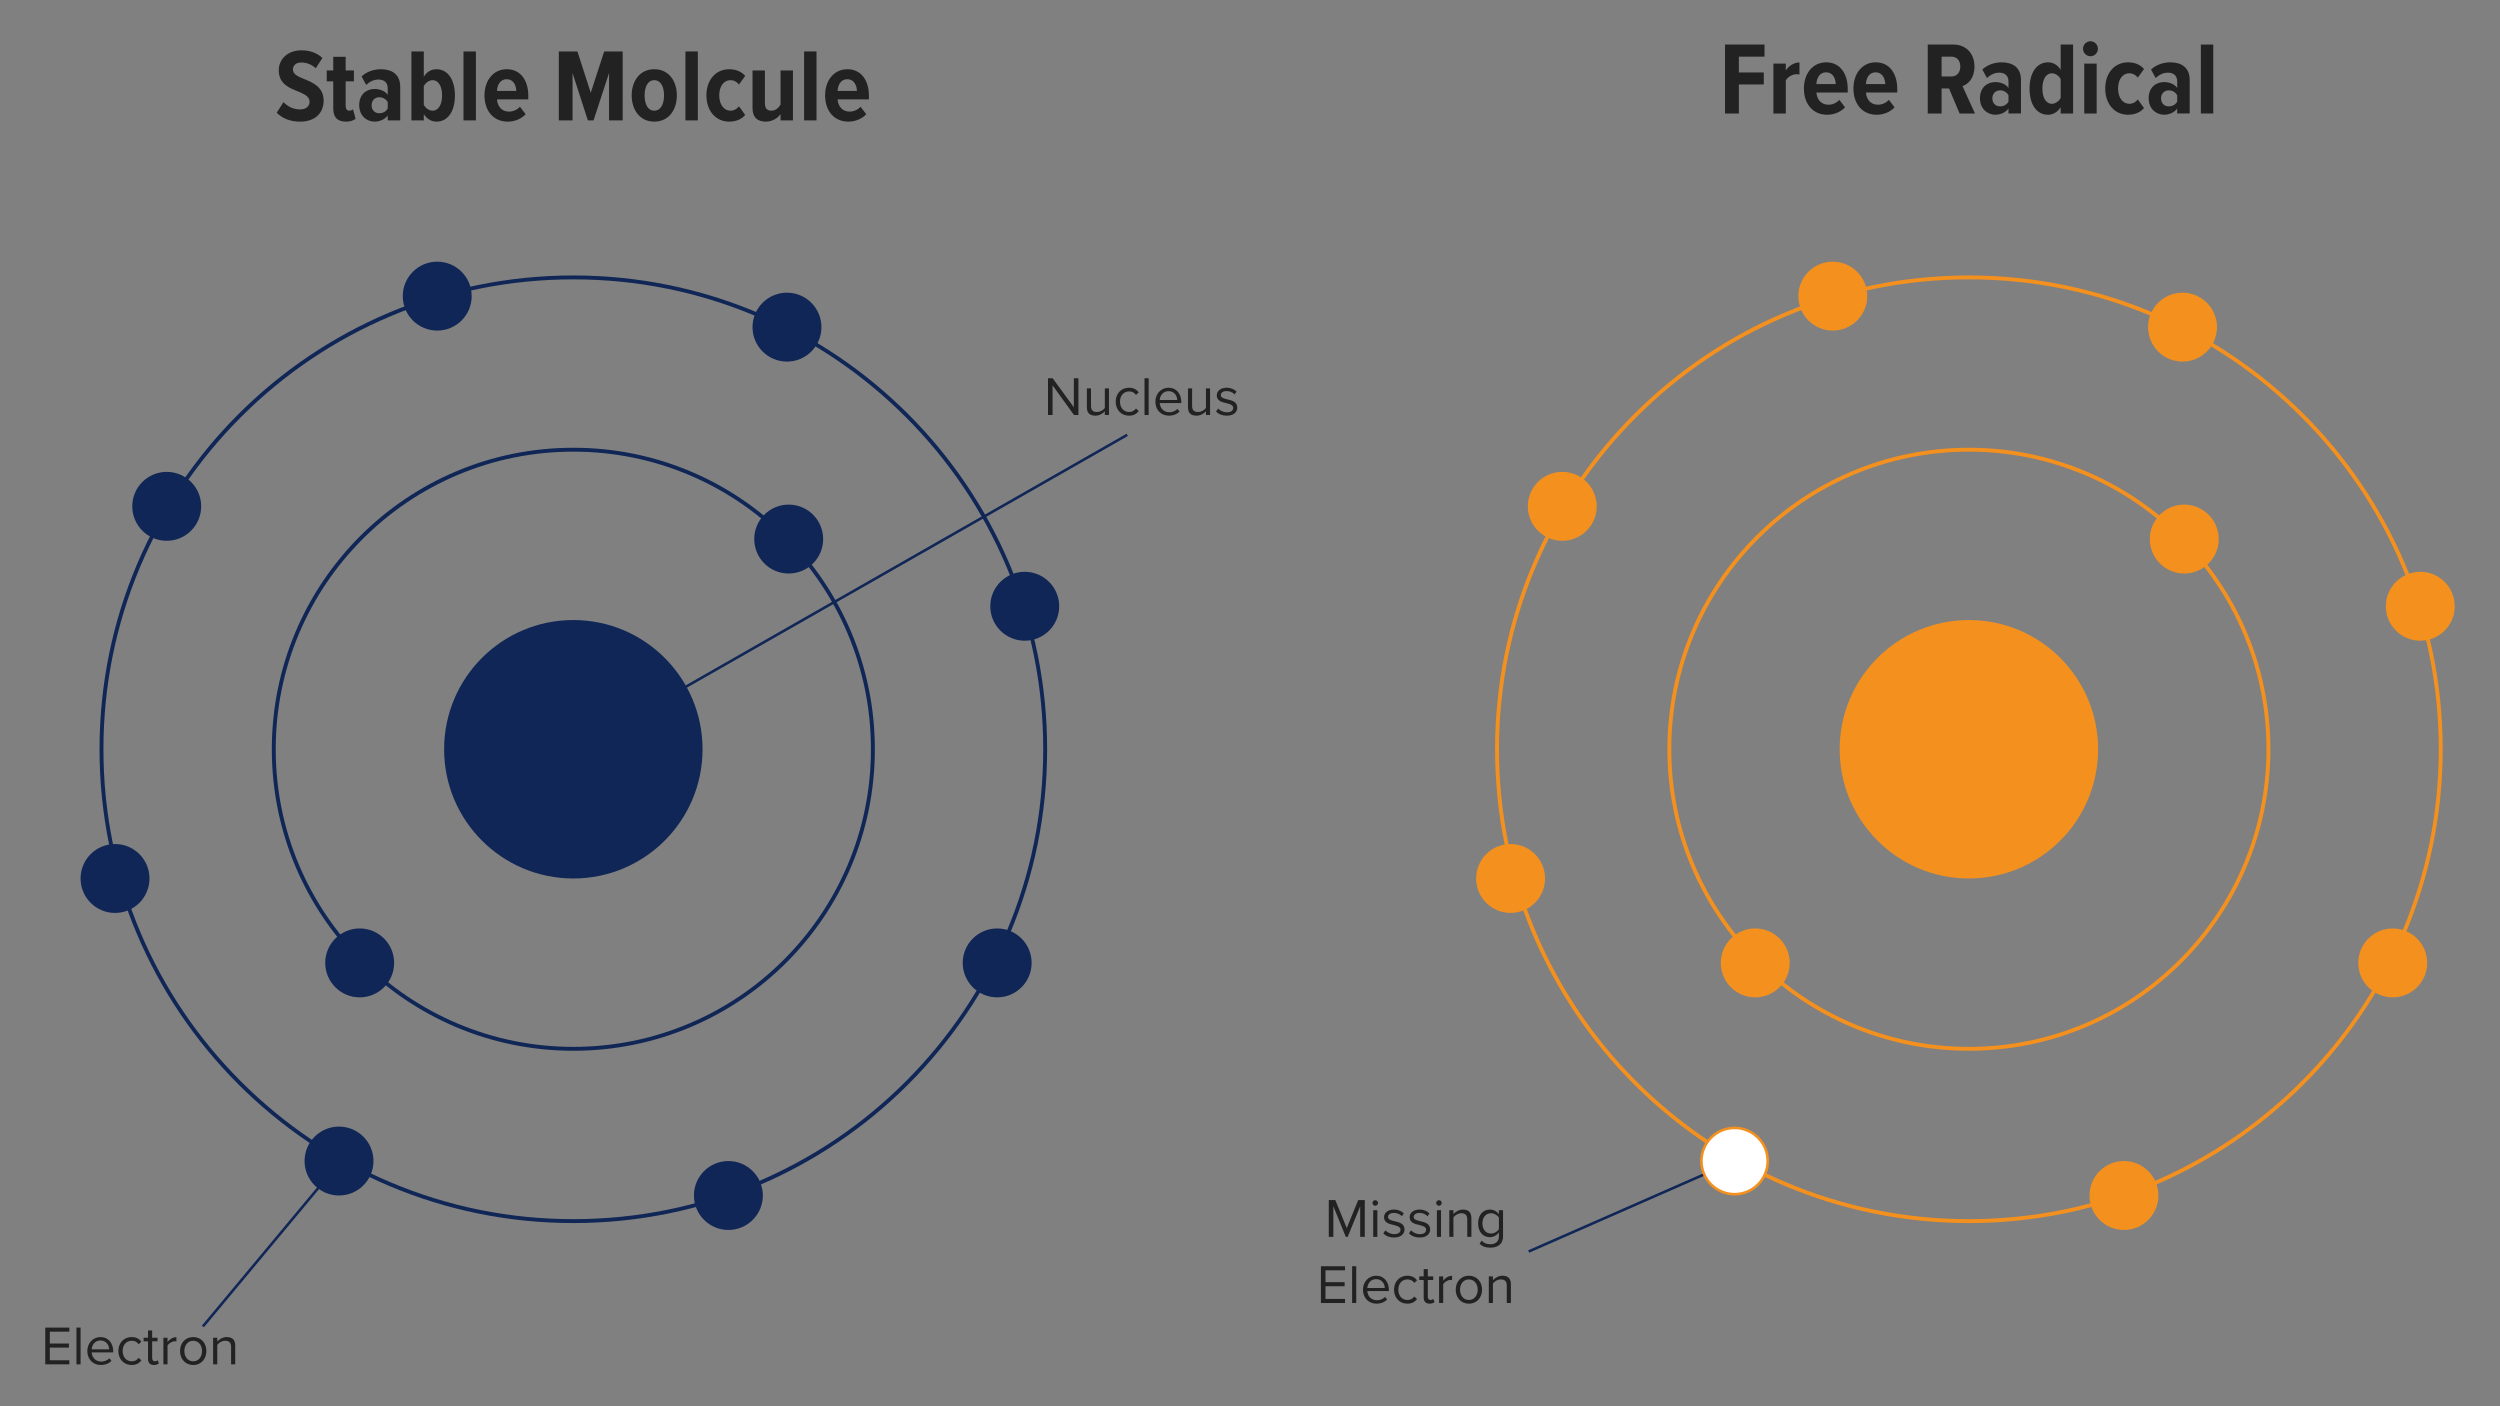 <?xml version="1.0" encoding="utf-8"?>
<!-- Generator: Adobe Illustrator 21.1.0, SVG Export Plug-In . SVG Version: 6.00 Build 0)  -->
<svg version="1.1" id="Layer_1" xmlns="http://www.w3.org/2000/svg" xmlns:xlink="http://www.w3.org/1999/xlink" x="0px" y="0px"
	 viewBox="0 0 1920 1080" style="enable-background:new 0 0 1920 1080;" xml:space="preserve">
<rect x="0" y="0" width="1920" height="1080" fill="#808080" stroke="none"/>
<style type="text/css">
	.st0{fill:none;stroke:#102656;stroke-width:2;stroke-miterlimit:10;}
	.st1{fill:#102656;}
	.st2{fill:#222222;}
	.st3{fill:#F4901E;}
	.st4{fill:none;stroke:#102656;stroke-miterlimit:10;}
	.st5{fill:#FFFFFF;}
</style>
<line class="st0" x1="155.827" y1="1018.707" x2="261.684" y2="891.679"/>
<g>
	<circle class="st1" cx="440.318" cy="575.432" r="99.241"/>
</g>
<g>
	<circle class="st1" cx="605.719" cy="414" r="26.464"/>
</g>
<g>
	<circle class="st1" cx="604.396" cy="251.245" r="26.464"/>
</g>
<g>
	<circle class="st1" cx="786.999" cy="465.605" r="26.464"/>
</g>
<g>
	<circle class="st1" cx="765.827" cy="739.51" r="26.464"/>
</g>
<g>
	<circle class="st1" cx="559.406" cy="918.143" r="26.464"/>
</g>
<g>
	<circle class="st1" cx="260.361" cy="891.679" r="26.464"/>
</g>
<g>
	<circle class="st1" cx="88.344" cy="674.672" r="26.464"/>
</g>
<g>
	<circle class="st1" cx="128.04" cy="388.859" r="26.464"/>
</g>
<g>
	<circle class="st1" cx="335.784" cy="227.427" r="26.464"/>
</g>
<g>
	<circle class="st1" cx="276.239" cy="739.51" r="26.464"/>
</g>
<g>
	<path class="st1" d="M440.318,346.87c30.857,0,60.789,6.043,88.966,17.96c27.217,11.512,51.66,27.992,72.652,48.984
		c20.992,20.992,37.472,45.435,48.984,72.652c11.918,28.176,17.96,58.109,17.96,88.966c0,30.857-6.043,60.789-17.96,88.966
		c-11.512,27.217-27.992,51.66-48.984,72.652c-20.992,20.992-45.435,37.472-72.652,48.984c-28.176,11.917-58.109,17.96-88.966,17.96
		s-60.789-6.043-88.966-17.96c-27.217-11.512-51.66-27.992-72.652-48.984c-20.992-20.992-37.472-45.435-48.984-72.652
		c-11.918-28.176-17.96-58.109-17.96-88.966c0-30.857,6.043-60.789,17.96-88.966c11.512-27.217,27.992-51.66,48.984-72.652
		c20.992-20.992,45.435-37.472,72.652-48.984C379.528,352.913,409.461,346.87,440.318,346.87 M440.318,343.87
		c-127.888,0-231.562,103.674-231.562,231.562S312.43,806.994,440.318,806.994S671.879,703.32,671.879,575.432
		S568.206,343.87,440.318,343.87L440.318,343.87z"/>
</g>
<g>
	<path class="st1" d="M440.318,214.549c48.72,0,95.981,9.541,140.471,28.359c42.973,18.176,81.568,44.198,114.712,77.341
		s59.165,71.738,77.341,114.712c18.817,44.489,28.359,91.751,28.359,140.471s-9.541,95.982-28.359,140.471
		c-18.176,42.973-44.198,81.568-77.341,114.712s-71.738,59.165-114.712,77.341c-44.49,18.817-91.751,28.359-140.471,28.359
		s-95.981-9.541-140.471-28.359c-42.973-18.176-81.568-44.198-114.712-77.341s-59.165-71.738-77.341-114.712
		c-18.817-44.49-28.359-91.751-28.359-140.471s9.541-95.981,28.359-140.471c18.176-42.973,44.198-81.568,77.341-114.712
		s71.738-59.165,114.712-77.341C344.336,224.09,391.597,214.549,440.318,214.549 M440.318,211.549
		c-200.967,0-363.883,162.916-363.883,363.883s162.916,363.883,363.883,363.883S804.2,776.399,804.2,575.432
		S641.284,211.549,440.318,211.549L440.318,211.549z"/>
</g>
<g>
	<g>
		<path class="st2" d="M808.37,295.95v22.779h-3.513v-28.24h3.599l16.258,22.313v-22.313h3.513v28.24h-3.387L808.37,295.95z"/>
		<path class="st2" d="M848.511,315.85c-1.566,1.778-4.235,3.387-7.283,3.387c-4.276,0-6.52-2.075-6.52-6.52v-14.438h3.176v13.464
			c0,3.599,1.821,4.658,4.573,4.658c2.498,0,4.869-1.44,6.054-3.091v-15.031h3.175v20.45h-3.175V315.85z"/>
		<path class="st2" d="M867.055,297.771c3.727,0,5.929,1.524,7.495,3.557l-2.117,1.947c-1.356-1.863-3.091-2.667-5.208-2.667
			c-4.361,0-7.071,3.345-7.071,7.875c0,4.53,2.71,7.918,7.071,7.918c2.117,0,3.852-0.847,5.208-2.668l2.117,1.948
			c-1.566,2.032-3.768,3.556-7.495,3.556c-6.097,0-10.203-4.657-10.203-10.754C856.852,302.428,860.959,297.771,867.055,297.771z"/>
		<path class="st2" d="M878.997,290.489h3.176v28.24h-3.176V290.489z"/>
		<path class="st2" d="M897.416,297.771c6.182,0,9.823,4.827,9.823,10.966v0.804h-16.556c0.255,3.853,2.964,7.07,7.368,7.07
			c2.329,0,4.7-0.931,6.309-2.582l1.523,2.075c-2.031,2.033-4.784,3.133-8.129,3.133c-6.054,0-10.415-4.361-10.415-10.754
			C887.339,302.555,891.574,297.771,897.416,297.771z M890.683,307.213h13.422c-0.043-3.049-2.074-6.817-6.732-6.817
			C893.013,300.396,890.854,304.079,890.683,307.213z"/>
		<path class="st2" d="M926.166,315.85c-1.566,1.778-4.235,3.387-7.283,3.387c-4.276,0-6.52-2.075-6.52-6.52v-14.438h3.176v13.464
			c0,3.599,1.821,4.658,4.573,4.658c2.498,0,4.869-1.44,6.054-3.091v-15.031h3.175v20.45h-3.175V315.85z"/>
		<path class="st2" d="M935.566,313.733c1.356,1.567,3.937,2.922,6.732,2.922c3.134,0,4.826-1.397,4.826-3.387
			c0-2.244-2.498-2.964-5.25-3.641c-3.472-0.804-7.409-1.736-7.409-5.97c0-3.176,2.752-5.885,7.621-5.885
			c3.472,0,5.927,1.313,7.579,2.964l-1.482,2.202c-1.228-1.482-3.472-2.583-6.097-2.583c-2.795,0-4.53,1.27-4.53,3.091
			c0,1.99,2.329,2.625,4.996,3.26c3.557,0.804,7.664,1.821,7.664,6.351c0,3.429-2.752,6.181-8.044,6.181
			c-3.345,0-6.182-1.016-8.257-3.218L935.566,313.733z"/>
	</g>
</g>
<g>
	<path class="st2" d="M34.748,1019.577h18.503v3.132H38.263v9.104h14.692v3.134H38.263v9.738h14.988v3.132H34.748V1019.577z"/>
	<path class="st2" d="M58.714,1019.577h3.176v28.24h-3.176V1019.577z"/>
	<path class="st2" d="M77.131,1026.86c6.182,0,9.823,4.826,9.823,10.966v0.804H70.4c0.254,3.853,2.964,7.071,7.367,7.071
		c2.329,0,4.7-0.93,6.309-2.582l1.524,2.074c-2.033,2.033-4.784,3.134-8.129,3.134c-6.055,0-10.416-4.361-10.416-10.755
		C67.055,1031.644,71.289,1026.86,77.131,1026.86z M70.4,1036.301h13.421c-0.042-3.048-2.075-6.816-6.732-6.816
		C72.728,1029.485,70.569,1033.169,70.4,1036.301z"/>
	<path class="st2" d="M101.097,1026.86c3.726,0,5.927,1.524,7.494,3.556l-2.117,1.947c-1.355-1.862-3.09-2.667-5.208-2.667
		c-4.361,0-7.071,3.345-7.071,7.875c0,4.53,2.71,7.917,7.071,7.917c2.117,0,3.853-0.846,5.208-2.667l2.117,1.949
		c-1.567,2.031-3.768,3.556-7.494,3.556c-6.097,0-10.204-4.657-10.204-10.755C90.893,1031.517,95,1026.86,101.097,1026.86z"/>
	<path class="st2" d="M113.673,1043.541v-13.379h-3.387v-2.795h3.387v-5.587h3.176v5.587h4.149v2.795h-4.149v12.702
		c0,1.523,0.677,2.624,2.075,2.624c0.889,0,1.735-0.38,2.159-0.846l0.931,2.371c-0.804,0.762-1.947,1.313-3.81,1.313
		C115.197,1048.326,113.673,1046.589,113.673,1043.541z"/>
	<path class="st2" d="M125.487,1027.367h3.176v3.303c1.651-2.158,4.022-3.725,6.816-3.725v3.26c-0.381-0.085-0.762-0.127-1.27-0.127
		c-1.947,0-4.615,1.609-5.546,3.259v14.48h-3.176V1027.367z"/>
	<path class="st2" d="M138.273,1037.571c0-5.927,3.895-10.711,10.119-10.711c6.224,0,10.119,4.784,10.119,10.711
		c0,5.927-3.895,10.755-10.119,10.755C142.169,1048.326,138.273,1043.499,138.273,1037.571z M155.167,1037.571
		c0-4.149-2.413-7.875-6.774-7.875c-4.361,0-6.817,3.725-6.817,7.875c0,4.192,2.456,7.917,6.817,7.917
		C152.754,1045.489,155.167,1041.763,155.167,1037.571z"/>
	<path class="st2" d="M177.481,1034.438c0-3.598-1.821-4.741-4.572-4.741c-2.498,0-4.869,1.523-6.055,3.175v14.946h-3.176v-20.45
		h3.176v2.964c1.44-1.693,4.234-3.471,7.282-3.471c4.277,0,6.52,2.158,6.52,6.604v14.352h-3.176V1034.438z"/>
</g>
<g>
	<path class="st2" d="M217.744,78.408c2.937,3.255,7.543,5.637,12.702,5.637c4.763,0,7.303-2.62,7.303-5.875
		c0-4.048-3.811-5.795-8.653-7.859c-6.669-2.62-15.005-5.796-15.005-16.275c0-8.335,6.51-15.401,17.465-15.401
		c6.431,0,11.988,2.064,16.037,5.875l-5.081,7.939c-3.176-3.017-7.225-4.446-11.194-4.446c-3.97,0-6.351,2.223-6.351,5.399
		c0,3.572,3.652,5.239,8.415,7.224c6.828,2.699,15.164,6.192,15.164,16.672c0,9.288-6.351,16.116-17.942,16.116
		c-8.018,0-13.894-2.619-18.101-6.827L217.744,78.408z"/>
	<path class="st2" d="M255.931,83.251v-20.8h-5.002v-8.336h5.002V43.636h9.527v10.479h6.351v8.336h-6.351v18.577
		c0,2.461,0.952,3.97,2.778,3.97c1.19,0,2.382-0.477,2.858-1.111l1.985,7.304c-1.429,1.27-3.891,2.223-7.384,2.223
		C259.027,93.412,255.931,89.999,255.931,83.251z"/>
	<path class="st2" d="M297.77,88.649c-2.144,3.017-6.192,4.763-10.083,4.763c-6.033,0-11.829-4.525-11.829-12.702
		c0-8.415,5.796-12.384,11.829-12.384c3.97,0,8.018,1.509,10.083,4.525V67.77c0-4.129-2.54-6.669-7.066-6.669
		c-3.335,0-6.59,1.35-9.447,4.129l-3.573-6.51c4.048-3.89,9.844-5.557,14.766-5.557c8.336,0,14.926,3.731,14.926,13.575V92.46
		h-9.606V88.649z M297.77,78.408c-1.27-2.302-3.811-3.731-6.431-3.731c-3.572,0-5.954,2.54-5.954,6.192s2.383,6.113,5.954,6.113
		c2.621,0,5.161-1.27,6.431-3.652V78.408z"/>
	<path class="st2" d="M315.95,39.507h9.527v19.451c2.303-3.97,6.033-5.796,9.685-5.796c8.654,0,14.212,7.86,14.212,20.165
		c0,12.543-5.638,20.085-14.212,20.085c-3.652,0-7.303-1.984-9.685-5.795v4.843h-9.527V39.507z M332.146,84.998
		c4.842,0,7.382-5.001,7.382-11.67c0-6.748-2.54-11.749-7.382-11.749c-2.621,0-5.399,2.064-6.669,4.604v14.29
		C326.748,83.013,329.526,84.998,332.146,84.998z"/>
	<path class="st2" d="M355.964,39.507h9.527V92.46h-9.527V39.507z"/>
	<path class="st2" d="M389.229,53.162c10.559,0,16.513,8.574,16.513,20.483v2.699h-24.056c0.398,5.24,3.494,9.368,9.29,9.368
		c2.937,0,6.192-1.35,8.335-3.732l4.368,5.717c-3.414,3.731-8.575,5.715-13.735,5.715c-10.798,0-17.863-8.098-17.863-20.165
		C372.08,62.133,378.591,53.162,389.229,53.162z M381.687,69.834h14.846c-0.159-3.97-1.905-8.971-7.462-8.971
		C383.752,60.863,381.846,65.865,381.687,69.834z"/>
	<path class="st2" d="M467.746,56.1l-11.908,36.36h-4.368L439.722,56.1v36.36h-10.559V39.507h14.289l10.242,31.756l10.321-31.756
		h14.21V92.46h-10.48V56.1z"/>
	<path class="st2" d="M485.134,73.248c0-10.717,6.033-20.085,17.306-20.085c11.432,0,17.386,9.368,17.386,20.085
		c0,10.797-5.954,20.165-17.386,20.165C491.167,93.412,485.134,84.045,485.134,73.248z M509.982,73.248
		c0-6.272-2.303-11.67-7.543-11.67c-5.081,0-7.382,5.398-7.382,11.67c0,6.351,2.301,11.75,7.382,11.75
		C507.68,84.998,509.982,79.599,509.982,73.248z"/>
	<path class="st2" d="M526.417,39.507h9.527V92.46h-9.527V39.507z"/>
	<path class="st2" d="M560.078,53.162c6.033,0,10.003,2.461,12.226,5.16l-4.763,6.589c-1.746-2.143-3.811-3.334-6.43-3.334
		c-5.478,0-8.733,5.001-8.733,11.67c0,6.669,3.255,11.75,8.733,11.75c2.619,0,4.684-1.191,6.43-3.335l4.763,6.59
		c-2.223,2.699-6.192,5.16-12.226,5.16c-10.559,0-17.545-8.415-17.545-20.165C542.533,61.578,549.52,53.162,560.078,53.162z"/>
	<path class="st2" d="M599.456,87.618c-2.064,3.017-6.271,5.795-11.273,5.795c-7.066,0-10.241-3.89-10.241-10.32V54.115h9.526V79.44
		c0,4.049,1.906,5.558,5.081,5.558c3.096,0,5.558-2.303,6.907-4.684V54.115h9.527V92.46h-9.527V87.618z"/>
	<path class="st2" d="M617.558,39.507h9.526V92.46h-9.526V39.507z"/>
	<path class="st2" d="M650.823,53.162c10.559,0,16.513,8.574,16.513,20.483v2.699H643.28c0.398,5.24,3.494,9.368,9.29,9.368
		c2.937,0,6.192-1.35,8.335-3.732l4.368,5.717c-3.414,3.731-8.575,5.715-13.735,5.715c-10.798,0-17.863-8.098-17.863-20.165
		C633.674,62.133,640.184,53.162,650.823,53.162z M643.28,69.834h14.846c-0.159-3.97-1.905-8.971-7.462-8.971
		C645.345,60.863,643.439,65.865,643.28,69.834z"/>
</g>
<line class="st0" x1="865.73" y1="333.946" x2="440.318" y2="576.755"/>
<line class="st0" x1="1174.027" y1="961.148" x2="1332.15" y2="891.679"/>
<g>
	<path class="st2" d="M1044.631,926.402l-9.611,23.497h-1.44l-9.567-23.497V949.9h-3.515v-28.24h5.038l8.765,21.509l8.805-21.509
		h5.04v28.24h-3.515V926.402z"/>
	<path class="st2" d="M1054.075,923.862c0-1.186,0.974-2.117,2.118-2.117c1.185,0,2.159,0.93,2.159,2.117
		c0,1.185-0.974,2.158-2.159,2.158C1055.049,926.02,1054.075,925.047,1054.075,923.862z M1054.625,929.449h3.176v20.45h-3.176
		V929.449z"/>
	<path class="st2" d="M1064.025,944.904c1.355,1.566,3.939,2.922,6.732,2.922c3.134,0,4.828-1.397,4.828-3.387
		c0-2.245-2.499-2.964-5.252-3.641c-3.471-0.804-7.409-1.737-7.409-5.97c0-3.176,2.752-5.885,7.621-5.885
		c3.474,0,5.929,1.313,7.58,2.963l-1.482,2.202c-1.229-1.482-3.472-2.583-6.098-2.583c-2.794,0-4.53,1.27-4.53,3.091
		c0,1.99,2.328,2.626,4.997,3.26c3.557,0.805,7.664,1.821,7.664,6.351c0,3.43-2.752,6.182-8.045,6.182
		c-3.344,0-6.182-1.016-8.256-3.218L1064.025,944.904z"/>
	<path class="st2" d="M1083.715,944.904c1.354,1.566,3.937,2.922,6.732,2.922c3.132,0,4.825-1.397,4.825-3.387
		c0-2.245-2.497-2.964-5.249-3.641c-3.472-0.804-7.409-1.737-7.409-5.97c0-3.176,2.752-5.885,7.621-5.885
		c3.471,0,5.926,1.313,7.577,2.963l-1.481,2.202c-1.228-1.482-3.472-2.583-6.097-2.583c-2.795,0-4.53,1.27-4.53,3.091
		c0,1.99,2.328,2.626,4.996,3.26c3.556,0.805,7.663,1.821,7.663,6.351c0,3.43-2.751,6.182-8.044,6.182
		c-3.345,0-6.181-1.016-8.256-3.218L1083.715,944.904z"/>
	<path class="st2" d="M1102.98,923.862c0-1.186,0.973-2.117,2.117-2.117c1.185,0,2.159,0.93,2.159,2.117
		c0,1.185-0.974,2.158-2.159,2.158C1103.953,926.02,1102.98,925.047,1102.98,923.862z M1103.531,929.449h3.175v20.45h-3.175V929.449
		z"/>
	<path class="st2" d="M1126.86,936.52c0-3.597-1.821-4.741-4.573-4.741c-2.498,0-4.869,1.523-6.054,3.175V949.9h-3.175v-20.45h3.175
		v2.964c1.44-1.693,4.235-3.471,7.282-3.471c4.277,0,6.52,2.158,6.52,6.604V949.9h-3.175V936.52z"/>
	<path class="st2" d="M1137.955,952.779c1.694,2.034,3.725,2.795,6.647,2.795c3.387,0,6.563-1.651,6.563-6.139v-2.92
		c-1.482,2.074-3.98,3.64-6.859,3.64c-5.335,0-9.104-3.98-9.104-10.584c0-6.563,3.725-10.627,9.104-10.627
		c2.752,0,5.208,1.354,6.859,3.597v-3.091h3.175v19.859c0,6.774-4.741,8.89-9.738,8.89c-3.472,0-5.842-0.677-8.256-3.047
		L1137.955,952.779z M1151.165,935.081c-1.101-1.778-3.556-3.302-6.097-3.302c-4.108,0-6.564,3.26-6.564,7.791
		c0,4.488,2.456,7.789,6.564,7.789c2.54,0,4.996-1.566,6.097-3.344V935.081z"/>
	<path class="st2" d="M1014.464,972.472h18.504v3.132h-14.99v9.102h14.692v3.135h-14.692v9.738h14.99v3.132h-18.504V972.472z"/>
	<path class="st2" d="M1038.43,972.472h3.175v28.24h-3.175V972.472z"/>
	<path class="st2" d="M1056.848,979.753c6.182,0,9.823,4.826,9.823,10.967v0.804h-16.556c0.255,3.853,2.964,7.071,7.368,7.071
		c2.329,0,4.698-0.932,6.309-2.583l1.525,2.074c-2.034,2.034-4.785,3.134-8.13,3.134c-6.054,0-10.415-4.361-10.415-10.755
		C1046.771,984.538,1051.004,979.753,1056.848,979.753z M1050.115,989.195h13.422c-0.043-3.05-2.074-6.818-6.731-6.818
		C1052.444,982.378,1050.286,986.062,1050.115,989.195z"/>
	<path class="st2" d="M1080.813,979.753c3.727,0,5.929,1.524,7.495,3.557l-2.117,1.946c-1.356-1.862-3.091-2.667-5.208-2.667
		c-4.363,0-7.071,3.345-7.071,7.875c0,4.53,2.708,7.919,7.071,7.919c2.117,0,3.852-0.848,5.208-2.667l2.117,1.947
		c-1.566,2.033-3.768,3.556-7.495,3.556c-6.097,0-10.203-4.657-10.203-10.755C1070.61,984.41,1074.716,979.753,1080.813,979.753z"/>
	<path class="st2" d="M1093.39,996.434v-13.379h-3.387v-2.794h3.387v-5.589h3.175v5.589h4.151v2.794h-4.151v12.702
		c0,1.525,0.677,2.626,2.075,2.626c0.889,0,1.735-0.381,2.159-0.848l0.932,2.372c-0.805,0.761-1.949,1.312-3.811,1.312
		C1094.913,1001.219,1093.39,999.484,1093.39,996.434z"/>
	<path class="st2" d="M1105.203,980.261h3.175v3.303c1.651-2.159,4.023-3.727,6.818-3.727v3.261
		c-0.382-0.085-0.762-0.128-1.271-0.128c-1.946,0-4.615,1.609-5.546,3.26v14.48h-3.175V980.261z"/>
	<path class="st2" d="M1117.989,990.464c0-5.926,3.896-10.711,10.12-10.711c6.223,0,10.118,4.785,10.118,10.711
		c0,5.929-3.895,10.755-10.118,10.755C1121.885,1001.219,1117.989,996.393,1117.989,990.464z M1134.883,990.464
		c0-4.148-2.414-7.875-6.774-7.875c-4.362,0-6.818,3.727-6.818,7.875c0,4.192,2.455,7.919,6.818,7.919
		C1132.47,998.383,1134.883,994.656,1134.883,990.464z"/>
	<path class="st2" d="M1157.197,987.332c0-3.599-1.819-4.742-4.572-4.742c-2.499,0-4.869,1.525-6.055,3.176v14.946h-3.175v-20.45
		h3.175v2.964c1.44-1.694,4.235-3.472,7.283-3.472c4.277,0,6.521,2.159,6.521,6.604v14.354h-3.176V987.332z"/>
</g>
<g>
	<path class="st2" d="M1324.824,34.214h30.325v9.289h-19.688V55.65h19.132v9.209h-19.132v22.308h-10.637V34.214z"/>
	<path class="st2" d="M1361.977,48.822h9.527v5.319c2.144-3.493,6.351-6.192,10.48-6.192v9.288
		c-0.634-0.159-1.429-0.238-2.303-0.238c-3.017,0-6.589,2.064-8.177,4.604v25.564h-9.527V48.822z"/>
	<path class="st2" d="M1402.547,47.87c10.559,0,16.512,8.574,16.512,20.483v2.699h-24.054c0.397,5.24,3.493,9.368,9.29,9.368
		c2.936,0,6.192-1.35,8.335-3.732l4.368,5.717c-3.414,3.731-8.575,5.715-13.736,5.715c-10.796,0-17.862-8.098-17.862-20.165
		C1385.398,56.841,1391.908,47.87,1402.547,47.87z M1395.004,64.541h14.846c-0.159-3.97-1.905-8.971-7.463-8.971
		C1397.068,55.57,1395.163,60.572,1395.004,64.541z"/>
	<path class="st2" d="M1440.573,47.87c10.56,0,16.514,8.574,16.514,20.483v2.699h-24.056c0.398,5.24,3.494,9.368,9.288,9.368
		c2.938,0,6.192-1.35,8.337-3.732l4.365,5.717c-3.414,3.731-8.574,5.715-13.734,5.715c-10.798,0-17.863-8.098-17.863-20.165
		C1423.426,56.841,1429.936,47.87,1440.573,47.87z M1433.032,64.541h14.846c-0.159-3.97-1.906-8.971-7.463-8.971
		C1435.097,55.57,1433.191,60.572,1433.032,64.541z"/>
	<path class="st2" d="M1496.862,67.955h-5.715v19.212h-10.639V34.214h19.768c9.686,0,16.116,6.986,16.116,16.751
		c0,9.13-4.843,13.734-9.208,15.163l9.606,21.038h-11.83L1496.862,67.955z M1498.689,43.503h-7.542v15.243h7.542
		c4.127,0,6.827-3.096,6.827-7.621C1505.515,46.44,1502.816,43.503,1498.689,43.503z"/>
	<path class="st2" d="M1542.512,83.356c-2.144,3.017-6.192,4.763-10.082,4.763c-6.035,0-11.829-4.525-11.829-12.702
		c0-8.415,5.794-12.384,11.829-12.384c3.97,0,8.017,1.509,10.082,4.525v-5.081c0-4.129-2.54-6.669-7.066-6.669
		c-3.334,0-6.59,1.35-9.447,4.129l-3.573-6.51c4.05-3.89,9.844-5.557,14.767-5.557c8.335,0,14.925,3.731,14.925,13.575v25.722
		h-9.606V83.356z M1542.512,73.115c-1.27-2.302-3.811-3.731-6.43-3.731c-3.573,0-5.954,2.54-5.954,6.192s2.381,6.113,5.954,6.113
		c2.619,0,5.16-1.27,6.43-3.652V73.115z"/>
	<path class="st2" d="M1582.604,82.325c-2.38,3.811-6.033,5.795-9.685,5.795c-8.654,0-14.21-7.542-14.21-20.085
		c0-12.305,5.556-20.165,14.21-20.165c3.652,0,7.305,1.826,9.685,5.796V34.214h9.527v52.953h-9.527V82.325z M1582.604,60.81
		c-1.269-2.54-4.048-4.525-6.668-4.525c-4.843,0-7.384,5.001-7.384,11.749c0,6.669,2.54,11.67,7.384,11.67
		c2.619,0,5.399-1.985,6.668-4.525V60.81z"/>
	<path class="st2" d="M1599.754,37.469c0-3.176,2.62-5.796,5.717-5.796c3.175,0,5.715,2.62,5.715,5.796s-2.54,5.716-5.715,5.716
		C1602.375,43.185,1599.754,40.645,1599.754,37.469z M1600.706,48.822h9.527v38.345h-9.527V48.822z"/>
	<path class="st2" d="M1634.37,47.87c6.032,0,10.002,2.461,12.224,5.16l-4.763,6.589c-1.746-2.143-3.809-3.334-6.43-3.334
		c-5.478,0-8.733,5.001-8.733,11.67c0,6.669,3.255,11.75,8.733,11.75c2.621,0,4.684-1.191,6.43-3.335l4.763,6.59
		c-2.223,2.699-6.192,5.16-12.224,5.16c-10.56,0-17.546-8.415-17.546-20.165C1616.824,56.285,1623.81,47.87,1634.37,47.87z"/>
	<path class="st2" d="M1672.078,83.356c-2.142,3.017-6.192,4.763-10.082,4.763c-6.035,0-11.829-4.525-11.829-12.702
		c0-8.415,5.794-12.384,11.829-12.384c3.97,0,8.018,1.509,10.082,4.525v-5.081c0-4.129-2.54-6.669-7.066-6.669
		c-3.334,0-6.588,1.35-9.446,4.129l-3.573-6.51c4.048-3.89,9.844-5.557,14.766-5.557c8.336,0,14.925,3.731,14.925,13.575v25.722
		h-9.606V83.356z M1672.078,73.115c-1.269-2.302-3.809-3.731-6.43-3.731c-3.572,0-5.954,2.54-5.954,6.192s2.383,6.113,5.954,6.113
		c2.621,0,5.161-1.27,6.43-3.652V73.115z"/>
	<path class="st2" d="M1690.26,34.214h9.526v52.953h-9.526V34.214z"/>
</g>
<g>
	<circle class="st3" cx="1512.107" cy="575.432" r="99.241"/>
</g>
<g>
	<circle class="st3" cx="1677.508" cy="414" r="26.464"/>
</g>
<g>
	<circle class="st3" cx="1676.185" cy="251.245" r="26.464"/>
</g>
<g>
	<circle class="st3" cx="1858.788" cy="465.605" r="26.464"/>
</g>
<g>
	<circle class="st3" cx="1837.617" cy="739.51" r="26.464"/>
</g>
<g>
	<circle class="st3" cx="1631.196" cy="918.143" r="26.464"/>
</g>
<g>
	<circle class="st3" cx="1160.133" cy="674.672" r="26.464"/>
</g>
<g>
	<circle class="st3" cx="1199.829" cy="388.859" r="26.464"/>
</g>
<g>
	<circle class="st3" cx="1407.573" cy="227.427" r="26.464"/>
</g>
<g>
	<circle class="st3" cx="1348.029" cy="739.51" r="26.464"/>
</g>
<g>
	<path class="st3" d="M1512.107,346.87c30.857,0,60.789,6.043,88.966,17.96c27.217,11.512,51.66,27.992,72.652,48.984
		c20.992,20.992,37.472,45.435,48.984,72.652c11.917,28.176,17.96,58.109,17.96,88.966c0,30.857-6.043,60.789-17.96,88.966
		c-11.512,27.217-27.992,51.66-48.984,72.652c-20.992,20.992-45.435,37.472-72.652,48.984c-28.176,11.917-58.109,17.96-88.966,17.96
		s-60.789-6.043-88.966-17.96c-27.217-11.512-51.66-27.992-72.652-48.984c-20.992-20.992-37.472-45.435-48.984-72.652
		c-11.917-28.176-17.96-58.109-17.96-88.966c0-30.857,6.043-60.789,17.96-88.966c11.512-27.217,27.992-51.66,48.984-72.652
		c20.992-20.992,45.435-37.472,72.652-48.984C1451.318,352.913,1481.25,346.87,1512.107,346.87 M1512.107,343.87
		c-127.888,0-231.562,103.674-231.562,231.562s103.674,231.562,231.562,231.562s231.562-103.674,231.562-231.562
		S1639.995,343.87,1512.107,343.87L1512.107,343.87z"/>
</g>
<g>
	<path class="st3" d="M1512.107,214.549c48.72,0,95.981,9.541,140.471,28.359c42.973,18.176,81.568,44.198,114.712,77.341
		s59.165,71.738,77.341,114.712c18.818,44.489,28.359,91.751,28.359,140.471s-9.541,95.982-28.359,140.471
		c-18.176,42.973-44.198,81.568-77.341,114.712s-71.738,59.165-114.712,77.341c-44.49,18.817-91.751,28.359-140.471,28.359
		s-95.981-9.541-140.471-28.359c-42.973-18.176-81.568-44.198-114.712-77.341s-59.165-71.738-77.341-114.712
		c-18.818-44.49-28.359-91.751-28.359-140.471s9.541-95.981,28.359-140.471c18.176-42.973,44.198-81.568,77.341-114.712
		s71.738-59.165,114.712-77.341C1416.125,224.09,1463.387,214.549,1512.107,214.549 M1512.107,211.549
		c-200.967,0-363.883,162.916-363.883,363.883s162.916,363.883,363.883,363.883s363.883-162.916,363.883-363.883
		S1713.074,211.549,1512.107,211.549L1512.107,211.549z"/>
</g>
<path class="st4" d="M1512.107,575.432"/>
<g>
	<path class="st5" d="M1332.15,917.144c-14.041,0-25.464-11.424-25.464-25.465s11.423-25.464,25.464-25.464
		s25.464,11.423,25.464,25.464S1346.191,917.144,1332.15,917.144z"/>
	<path class="st3" d="M1332.15,867.215c13.49,0,24.464,10.975,24.464,24.464c0,13.49-10.975,24.464-24.464,24.464
		c-13.49,0-24.464-10.975-24.464-24.464C1307.686,878.189,1318.661,867.215,1332.15,867.215 M1332.15,865.215
		c-14.616,0-26.464,11.848-26.464,26.464s11.848,26.464,26.464,26.464c14.616,0,26.464-11.848,26.464-26.464
		S1346.766,865.215,1332.15,865.215L1332.15,865.215z"/>
</g>
</svg>
